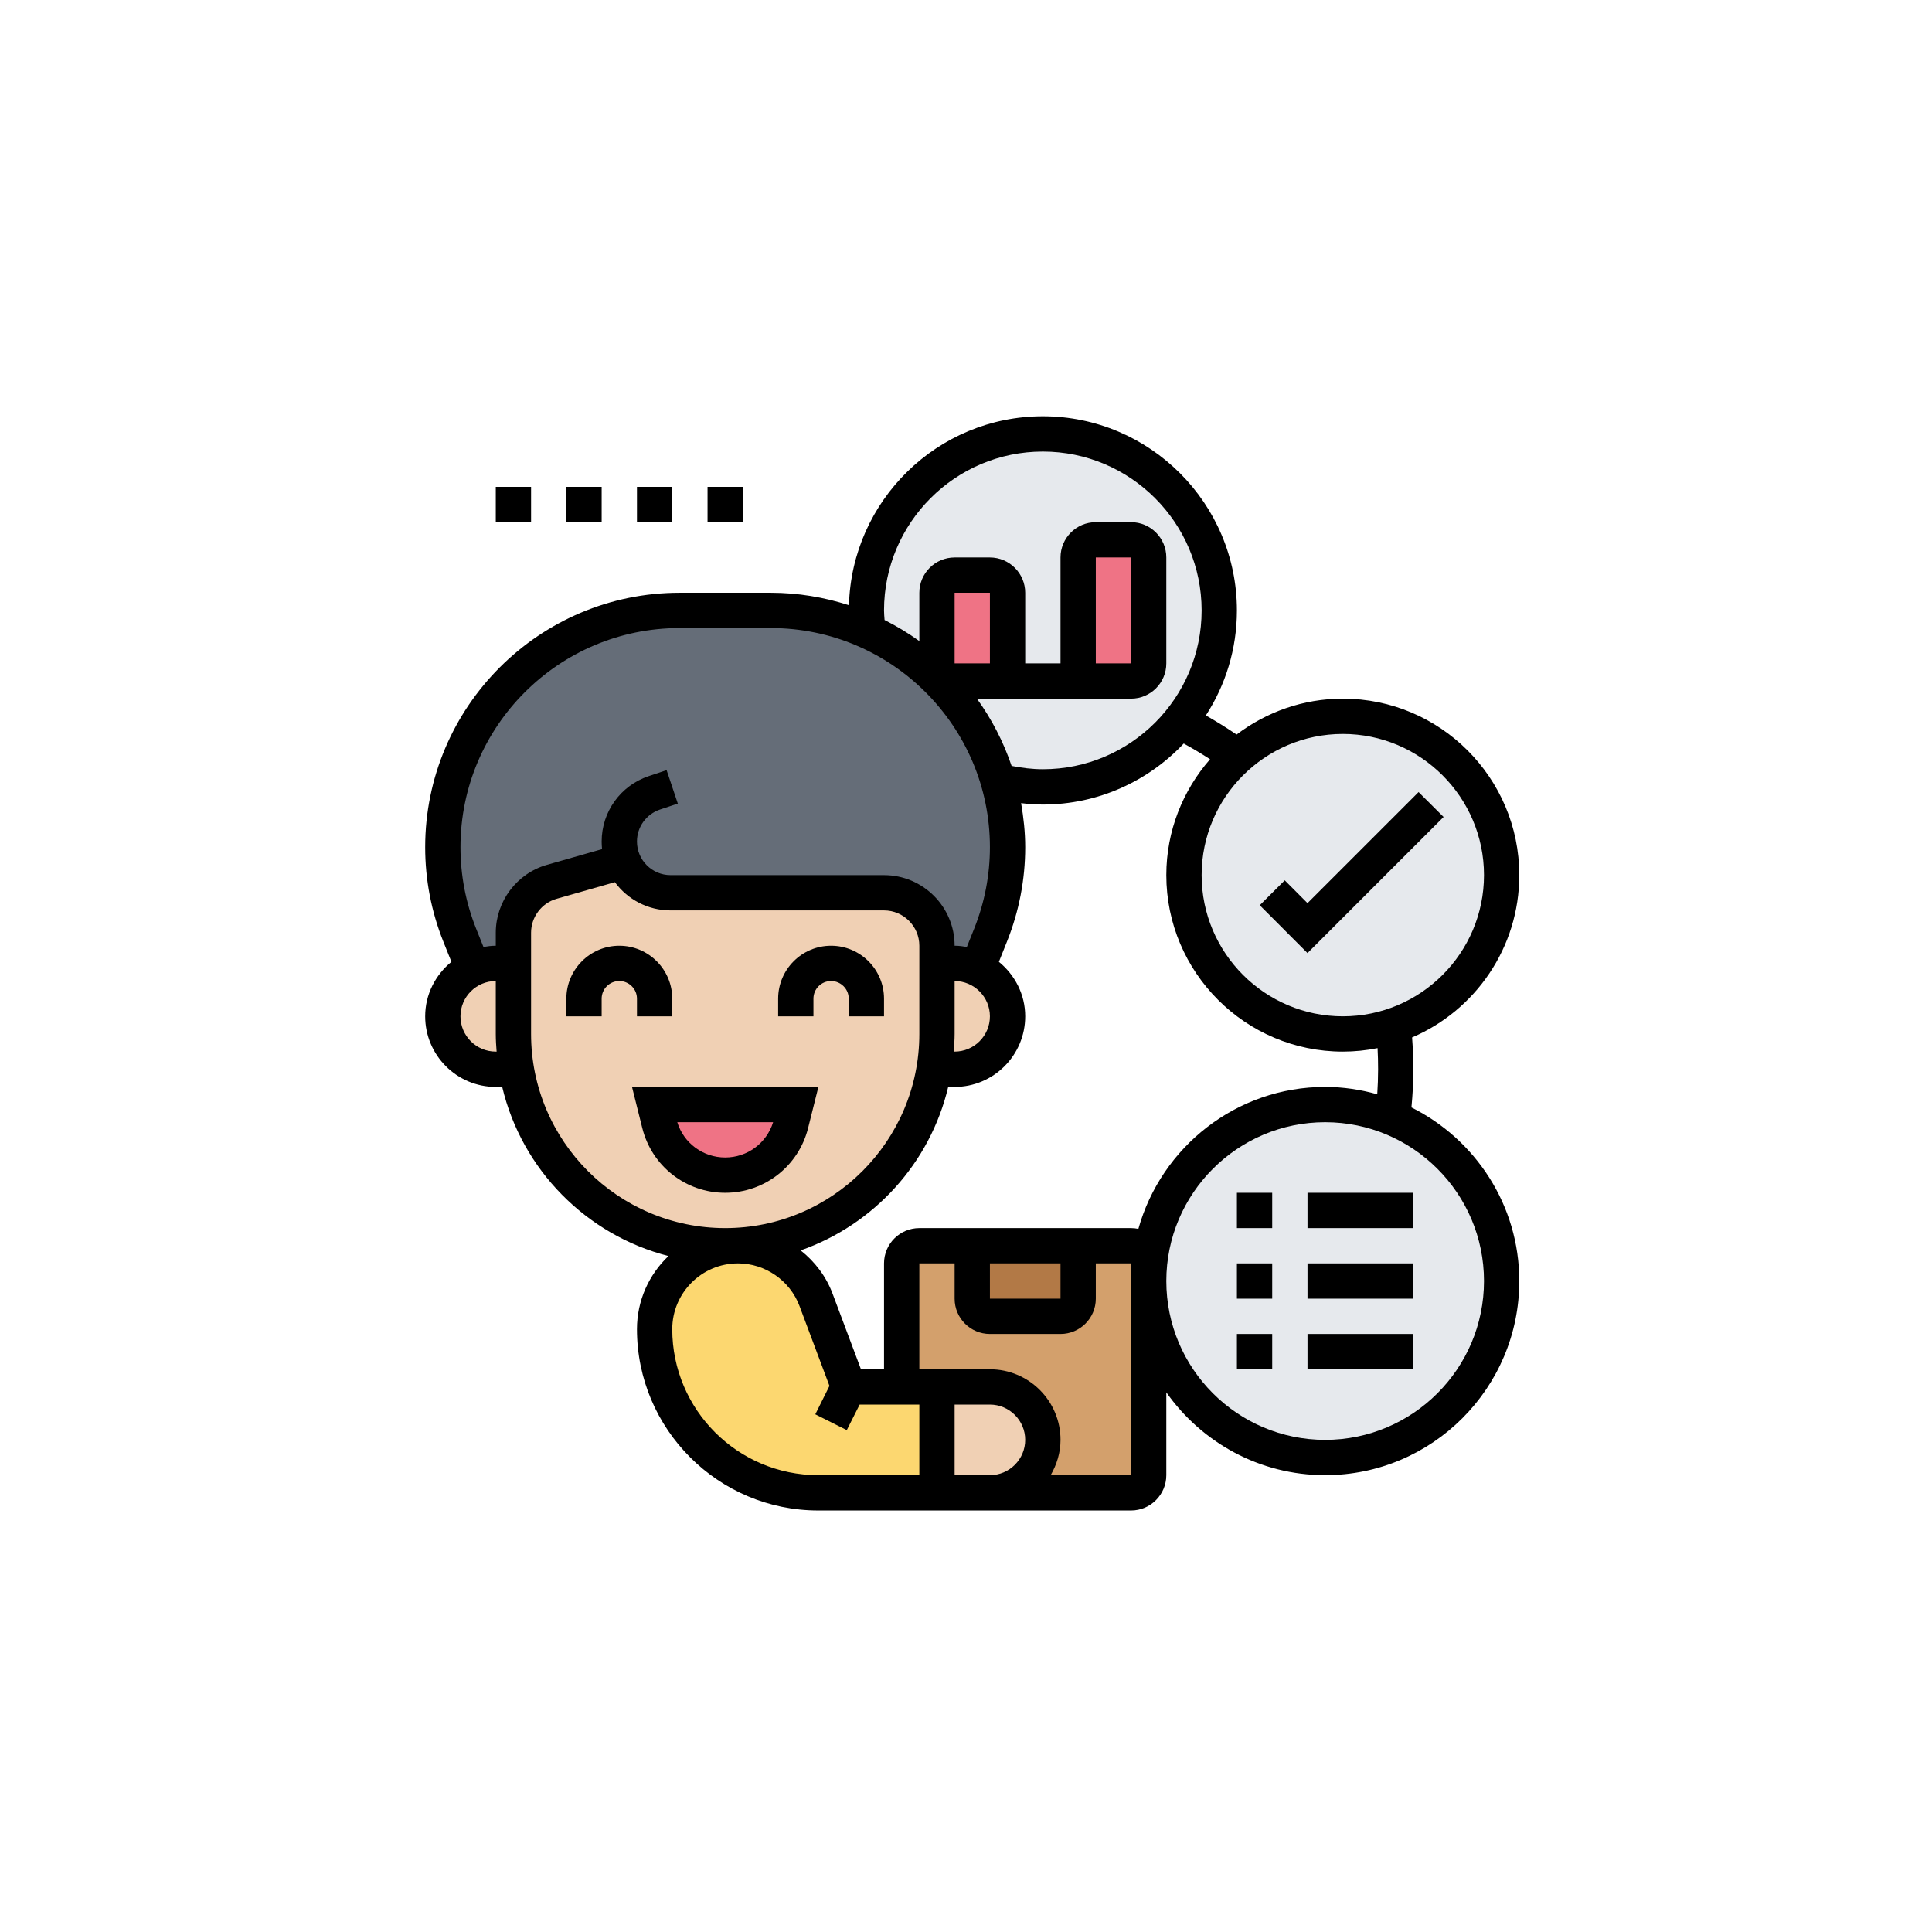 <svg xmlns="http://www.w3.org/2000/svg" xmlns:xlink="http://www.w3.org/1999/xlink" width="130" zoomAndPan="magnify" viewBox="0 0 97.5 97.5" height="130" preserveAspectRatio="xMidYMid meet" version="1.0"><defs><clipPath id="5a76d6e61d"><path d="M 43 21.008 L 62 21.008 L 62 40 L 43 40 Z M 43 21.008 " clip-rule="nonzero"/></clipPath><clipPath id="f07d0dd39f"><path d="M 21.457 21.008 L 76.672 21.008 L 76.672 76.227 L 21.457 76.227 Z M 21.457 21.008 " clip-rule="nonzero"/></clipPath></defs><path fill="#e6e9ed" d="M 67.766 36.148 C 72.195 36.148 75.781 39.738 75.781 44.164 C 75.781 47.699 73.492 50.703 70.312 51.762 C 69.512 52.039 68.656 52.18 67.766 52.18 C 63.34 52.18 59.75 48.59 59.75 44.164 C 59.75 41.777 60.793 39.641 62.449 38.172 C 63.859 36.914 65.727 36.148 67.766 36.148 Z M 67.766 36.148 " fill-opacity="1" fill-rule="nonzero"/><g clip-path="url(#5a76d6e61d)"><path fill="#e6e9ed" d="M 50.375 39.426 C 49.395 36.043 46.953 33.273 43.785 31.848 C 43.738 31.508 43.723 31.164 43.723 30.805 C 43.723 25.891 47.711 21.898 52.629 21.898 C 57.543 21.898 61.531 25.891 61.531 30.805 C 61.531 32.926 60.785 34.875 59.555 36.406 C 57.918 38.422 55.422 39.711 52.629 39.711 C 51.852 39.711 51.094 39.613 50.375 39.426 Z M 50.375 39.426 " fill-opacity="1" fill-rule="nonzero"/></g><path fill="#ef7385" d="M 57.969 28.133 L 57.969 33.477 C 57.969 33.969 57.57 34.367 57.082 34.367 L 54.41 34.367 L 54.41 28.133 C 54.41 27.645 54.809 27.242 55.301 27.242 L 57.082 27.242 C 57.57 27.242 57.969 27.645 57.969 28.133 Z M 57.969 28.133 " fill-opacity="1" fill-rule="nonzero"/><path fill="#ef7385" d="M 50.848 29.914 L 50.848 34.367 L 48.176 34.367 C 47.684 34.367 47.285 33.969 47.285 33.477 L 47.285 29.914 C 47.285 29.426 47.684 29.023 48.176 29.023 L 49.957 29.023 C 50.445 29.023 50.848 29.426 50.848 29.914 Z M 50.848 29.914 " fill-opacity="1" fill-rule="nonzero"/><path fill="#656d78" d="M 47.285 47.727 C 47.285 46.25 46.09 45.055 44.613 45.055 L 33.844 45.055 C 32.766 45.055 31.848 44.406 31.457 43.469 L 27.852 44.504 C 26.703 44.832 25.91 45.875 25.91 47.07 L 25.91 48.617 L 25.02 48.617 C 24.609 48.617 24.227 48.707 23.879 48.875 L 23.203 47.191 C 22.641 45.777 22.348 44.273 22.348 42.758 C 22.348 39.461 23.684 36.469 25.848 34.305 C 28.012 32.141 31.004 30.805 34.297 30.805 L 38.895 30.805 C 40.629 30.805 42.289 31.18 43.785 31.848 C 46.953 33.273 49.395 36.043 50.375 39.426 C 50.688 40.488 50.848 41.602 50.848 42.758 C 50.848 44.273 50.551 45.777 49.992 47.191 L 49.312 48.875 C 48.965 48.707 48.582 48.617 48.176 48.617 L 47.285 48.617 Z M 47.285 47.727 " fill-opacity="1" fill-rule="nonzero"/><path fill="#e6e9ed" d="M 70.289 56.418 C 73.512 57.766 75.781 60.945 75.781 64.648 C 75.781 69.566 71.793 73.555 66.875 73.555 C 61.961 73.555 57.969 69.566 57.969 64.648 C 57.969 59.734 61.961 55.742 66.875 55.742 C 68.086 55.742 69.238 55.984 70.289 56.418 Z M 70.289 56.418 " fill-opacity="1" fill-rule="nonzero"/><path fill="#fcd770" d="M 45.504 69.992 L 47.285 69.992 L 47.285 75.336 L 41.289 75.336 C 39.012 75.336 36.945 74.41 35.457 72.914 C 33.961 71.426 33.035 69.359 33.035 67.078 C 33.035 65.914 33.508 64.863 34.273 64.105 C 34.965 63.402 35.902 62.949 37.148 62.867 C 37.184 62.867 37.211 62.867 37.246 62.867 C 39 62.867 40.57 63.953 41.184 65.602 L 42.832 69.992 Z M 45.504 69.992 " fill-opacity="1" fill-rule="nonzero"/><path fill="#d3a06c" d="M 57.082 62.867 L 46.395 62.867 C 45.902 62.867 45.504 63.27 45.504 63.758 L 45.504 69.992 L 49.957 69.992 C 50.695 69.992 51.363 70.297 51.844 70.777 C 52.324 71.258 52.629 71.926 52.629 72.664 C 52.629 74.141 51.434 75.336 49.957 75.336 L 57.082 75.336 C 57.57 75.336 57.969 74.934 57.969 74.445 L 57.969 63.758 C 57.969 63.27 57.57 62.867 57.082 62.867 Z M 57.082 62.867 " fill-opacity="1" fill-rule="nonzero"/><path fill="#b27946" d="M 54.41 62.867 L 54.41 65.539 C 54.41 66.027 54.008 66.43 53.52 66.43 L 49.957 66.43 C 49.465 66.43 49.066 66.027 49.066 65.539 L 49.066 62.867 Z M 54.41 62.867 " fill-opacity="1" fill-rule="nonzero"/><path fill="#f0d0b4" d="M 51.844 70.777 C 52.324 71.258 52.629 71.926 52.629 72.664 C 52.629 74.141 51.434 75.336 49.957 75.336 L 47.285 75.336 L 47.285 69.992 L 49.957 69.992 C 50.695 69.992 51.363 70.297 51.844 70.777 Z M 51.844 70.777 " fill-opacity="1" fill-rule="nonzero"/><path fill="#f0d0b4" d="M 49.312 48.875 C 50.223 49.305 50.848 50.223 50.848 51.289 C 50.848 52.027 50.543 52.695 50.062 53.18 C 49.582 53.66 48.914 53.961 48.176 53.961 L 47.133 53.961 C 47.23 53.383 47.285 52.785 47.285 52.18 L 47.285 48.617 L 48.176 48.617 C 48.582 48.617 48.965 48.707 49.312 48.875 Z M 49.312 48.875 " fill-opacity="1" fill-rule="nonzero"/><path fill="#f0d0b4" d="M 47.285 48.617 L 47.285 52.18 C 47.285 52.785 47.23 53.383 47.133 53.961 C 46.758 56.207 45.688 58.211 44.156 59.742 C 42.582 61.309 40.523 62.395 37.148 62.852 C 36.961 62.859 36.785 62.867 36.598 62.867 C 31.297 62.867 26.906 59.02 26.062 53.961 C 25.961 53.383 25.91 52.785 25.91 52.18 L 25.91 47.07 C 25.91 45.875 26.703 44.832 27.852 44.504 L 31.457 43.469 C 31.848 44.406 32.766 45.055 33.844 45.055 L 44.613 45.055 C 46.09 45.055 47.285 46.25 47.285 47.727 Z M 47.285 48.617 " fill-opacity="1" fill-rule="nonzero"/><path fill="#f0d0b4" d="M 26.062 53.961 L 25.02 53.961 C 24.281 53.961 23.613 53.66 23.129 53.18 C 22.648 52.695 22.348 52.027 22.348 51.289 C 22.348 50.223 22.969 49.305 23.879 48.875 C 24.227 48.707 24.609 48.617 25.02 48.617 L 25.91 48.617 L 25.91 52.18 C 25.91 52.785 25.961 53.383 26.062 53.961 Z M 26.062 53.961 " fill-opacity="1" fill-rule="nonzero"/><path fill="#ef7385" d="M 40.16 55.742 L 39.918 56.715 C 39.535 58.238 38.164 59.305 36.598 59.305 C 35.027 59.305 33.656 58.238 33.273 56.715 L 33.035 55.742 Z M 40.16 55.742 " fill-opacity="1" fill-rule="nonzero"/><path fill="#000000" d="M 40.781 56.93 L 41.301 54.852 L 31.895 54.852 L 32.414 56.93 C 32.895 58.852 34.613 60.195 36.598 60.195 C 38.578 60.195 40.301 58.852 40.781 56.93 Z M 34.18 56.633 L 39.016 56.633 C 38.688 57.691 37.715 58.414 36.598 58.414 C 35.48 58.414 34.504 57.691 34.18 56.633 Z M 34.18 56.633 " fill-opacity="1" fill-rule="nonzero"/><path fill="#000000" d="M 32.145 51.289 L 33.926 51.289 L 33.926 50.398 C 33.926 48.926 32.727 47.727 31.254 47.727 C 29.781 47.727 28.582 48.926 28.582 50.398 L 28.582 51.289 L 30.363 51.289 L 30.363 50.398 C 30.363 49.906 30.762 49.508 31.254 49.508 C 31.742 49.508 32.145 49.906 32.145 50.398 Z M 32.145 51.289 " fill-opacity="1" fill-rule="nonzero"/><path fill="#000000" d="M 41.051 50.398 C 41.051 49.906 41.449 49.508 41.941 49.508 C 42.43 49.508 42.832 49.906 42.832 50.398 L 42.832 51.289 L 44.613 51.289 L 44.613 50.398 C 44.613 48.926 43.414 47.727 41.941 47.727 C 40.469 47.727 39.27 48.926 39.27 50.398 L 39.27 51.289 L 41.051 51.289 Z M 41.051 50.398 " fill-opacity="1" fill-rule="nonzero"/><path fill="#000000" d="M 25.02 24.57 L 26.801 24.57 L 26.801 26.352 L 25.02 26.352 Z M 25.02 24.57 " fill-opacity="1" fill-rule="nonzero"/><path fill="#000000" d="M 28.582 24.57 L 30.363 24.57 L 30.363 26.352 L 28.582 26.352 Z M 28.582 24.57 " fill-opacity="1" fill-rule="nonzero"/><path fill="#000000" d="M 32.145 24.57 L 33.926 24.57 L 33.926 26.352 L 32.145 26.352 Z M 32.145 24.57 " fill-opacity="1" fill-rule="nonzero"/><path fill="#000000" d="M 35.707 24.57 L 37.488 24.57 L 37.488 26.352 L 35.707 26.352 Z M 35.707 24.57 " fill-opacity="1" fill-rule="nonzero"/><g clip-path="url(#f07d0dd39f)"><path fill="#000000" d="M 71.23 55.887 C 71.289 55.246 71.328 54.605 71.328 53.961 C 71.328 53.426 71.301 52.891 71.262 52.355 C 74.441 50.996 76.672 47.836 76.672 44.164 C 76.672 39.254 72.68 35.258 67.766 35.258 C 65.754 35.258 63.898 35.941 62.406 37.07 C 61.902 36.727 61.383 36.406 60.855 36.105 C 61.844 34.578 62.422 32.758 62.422 30.805 C 62.422 25.406 58.027 21.008 52.629 21.008 C 47.316 21.008 42.984 25.262 42.844 30.543 C 41.602 30.141 40.273 29.914 38.898 29.914 L 34.297 29.914 C 27.215 29.914 21.457 35.676 21.457 42.754 C 21.457 44.395 21.766 46 22.375 47.523 L 22.781 48.539 C 21.98 49.195 21.457 50.176 21.457 51.289 C 21.457 53.254 23.055 54.852 25.02 54.852 L 25.344 54.852 C 26.332 59.027 29.586 62.324 33.734 63.387 C 32.758 64.316 32.145 65.625 32.145 67.078 C 32.145 72.121 36.25 76.227 41.293 76.227 L 57.082 76.227 C 58.062 76.227 58.859 75.426 58.859 74.445 L 58.859 70.266 C 60.637 72.789 63.562 74.445 66.875 74.445 C 72.277 74.445 76.672 70.051 76.672 64.648 C 76.672 60.812 74.449 57.492 71.23 55.887 Z M 74.891 44.164 C 74.891 48.094 71.695 51.289 67.766 51.289 C 63.84 51.289 60.641 48.094 60.641 44.164 C 60.641 40.238 63.84 37.039 67.766 37.039 C 71.695 37.039 74.891 40.238 74.891 44.164 Z M 61.066 38.316 C 59.699 39.883 58.859 41.926 58.859 44.164 C 58.859 49.074 62.855 53.07 67.766 53.07 C 68.367 53.07 68.953 53.008 69.52 52.895 C 69.539 53.25 69.547 53.605 69.547 53.961 C 69.547 54.383 69.531 54.801 69.504 55.223 C 68.668 54.988 67.789 54.852 66.875 54.852 C 62.387 54.852 58.605 57.891 57.449 62.016 C 57.332 61.992 57.207 61.977 57.082 61.977 L 46.395 61.977 C 45.41 61.977 44.613 62.777 44.613 63.758 L 44.613 69.102 L 43.449 69.102 L 42.016 65.285 C 41.688 64.406 41.117 63.664 40.406 63.102 C 44.098 61.809 46.938 58.703 47.852 54.852 L 48.176 54.852 C 50.141 54.852 51.738 53.254 51.738 51.289 C 51.738 50.176 51.211 49.195 50.41 48.539 L 50.816 47.523 C 51.426 46 51.738 44.395 51.738 42.754 C 51.738 41.996 51.656 41.258 51.531 40.531 C 51.895 40.574 52.262 40.602 52.629 40.602 C 55.43 40.602 57.953 39.414 59.738 37.523 C 60.191 37.77 60.633 38.035 61.066 38.316 Z M 49.957 63.758 L 53.52 63.758 L 53.52 65.539 L 49.957 65.539 Z M 48.176 52.18 L 48.176 49.508 C 49.156 49.508 49.957 50.309 49.957 51.289 C 49.957 52.273 49.156 53.07 48.176 53.07 L 48.129 53.07 C 48.152 52.777 48.176 52.48 48.176 52.18 Z M 44.613 30.805 C 44.613 26.387 48.207 22.789 52.629 22.789 C 57.047 22.789 60.641 26.387 60.641 30.805 C 60.641 35.227 57.047 38.82 52.629 38.82 C 52.094 38.82 51.57 38.754 51.051 38.652 C 50.637 37.426 50.043 36.285 49.301 35.258 L 57.082 35.258 C 58.062 35.258 58.859 34.461 58.859 33.477 L 58.859 28.133 C 58.859 27.152 58.062 26.352 57.082 26.352 L 55.301 26.352 C 54.316 26.352 53.52 27.152 53.52 28.133 L 53.52 33.477 L 51.738 33.477 L 51.738 29.914 C 51.738 28.934 50.938 28.133 49.957 28.133 L 48.176 28.133 C 47.191 28.133 46.395 28.934 46.395 29.914 L 46.395 32.352 C 45.84 31.953 45.254 31.598 44.641 31.289 C 44.629 31.125 44.613 30.969 44.613 30.805 Z M 48.176 33.477 L 48.176 29.914 L 49.957 29.914 L 49.957 33.477 Z M 55.301 33.477 L 55.301 28.133 L 57.082 28.133 L 57.082 33.477 Z M 25.02 53.07 C 24.035 53.07 23.238 52.273 23.238 51.289 C 23.238 50.309 24.035 49.508 25.02 49.508 L 25.02 52.18 C 25.02 52.48 25.039 52.777 25.062 53.07 Z M 25.02 47.07 L 25.02 47.727 C 24.809 47.727 24.602 47.754 24.398 47.789 L 24.027 46.863 C 23.504 45.551 23.238 44.168 23.238 42.754 C 23.238 36.656 28.199 31.695 34.297 31.695 L 38.898 31.695 C 44.996 31.695 49.957 36.656 49.957 42.754 C 49.957 44.168 49.688 45.551 49.164 46.863 L 48.793 47.789 C 48.594 47.754 48.387 47.727 48.176 47.727 C 48.176 45.762 46.578 44.164 44.613 44.164 L 33.84 44.164 C 32.906 44.164 32.145 43.406 32.145 42.469 C 32.145 41.738 32.609 41.09 33.305 40.855 L 34.207 40.555 L 33.641 38.867 L 32.738 39.168 C 31.316 39.645 30.363 40.969 30.363 42.469 C 30.363 42.598 30.371 42.727 30.383 42.852 L 27.602 43.645 C 26.082 44.078 25.02 45.488 25.02 47.07 Z M 26.801 52.18 L 26.801 47.07 C 26.801 46.281 27.332 45.574 28.09 45.359 L 31.031 44.52 C 31.664 45.383 32.688 45.945 33.84 45.945 L 44.613 45.945 C 45.594 45.945 46.395 46.746 46.395 47.727 L 46.395 52.18 C 46.395 57.582 41.996 61.977 36.598 61.977 C 31.195 61.977 26.801 57.582 26.801 52.18 Z M 33.926 67.078 C 33.926 65.246 35.414 63.758 37.242 63.758 C 38.617 63.758 39.867 64.625 40.348 65.91 L 41.859 69.941 L 41.145 71.375 L 42.734 72.172 L 43.383 70.883 L 46.395 70.883 L 46.395 74.445 L 41.293 74.445 C 37.23 74.445 33.926 71.141 33.926 67.078 Z M 48.176 74.445 L 48.176 70.883 L 49.957 70.883 C 50.938 70.883 51.738 71.684 51.738 72.664 C 51.738 73.645 50.938 74.445 49.957 74.445 Z M 57.082 74.445 L 53.023 74.445 C 53.328 73.918 53.52 73.316 53.52 72.664 C 53.52 70.699 51.922 69.102 49.957 69.102 L 46.395 69.102 L 46.395 63.758 L 48.176 63.758 L 48.176 65.539 C 48.176 66.523 48.973 67.32 49.957 67.32 L 53.52 67.32 C 54.5 67.32 55.301 66.523 55.301 65.539 L 55.301 63.758 L 57.082 63.758 Z M 66.875 72.664 C 62.457 72.664 58.859 69.07 58.859 64.648 C 58.859 60.23 62.457 56.633 66.875 56.633 C 71.297 56.633 74.891 60.23 74.891 64.648 C 74.891 69.07 71.297 72.664 66.875 72.664 Z M 66.875 72.664 " fill-opacity="1" fill-rule="nonzero"/></g><path fill="#000000" d="M 62.422 60.195 L 64.203 60.195 L 64.203 61.977 L 62.422 61.977 Z M 62.422 60.195 " fill-opacity="1" fill-rule="nonzero"/><path fill="#000000" d="M 65.984 60.195 L 71.328 60.195 L 71.328 61.977 L 65.984 61.977 Z M 65.984 60.195 " fill-opacity="1" fill-rule="nonzero"/><path fill="#000000" d="M 62.422 63.758 L 64.203 63.758 L 64.203 65.539 L 62.422 65.539 Z M 62.422 63.758 " fill-opacity="1" fill-rule="nonzero"/><path fill="#000000" d="M 65.984 63.758 L 71.328 63.758 L 71.328 65.539 L 65.984 65.539 Z M 65.984 63.758 " fill-opacity="1" fill-rule="nonzero"/><path fill="#000000" d="M 62.422 67.32 L 64.203 67.32 L 64.203 69.102 L 62.422 69.102 Z M 62.422 67.32 " fill-opacity="1" fill-rule="nonzero"/><path fill="#000000" d="M 65.984 67.32 L 71.328 67.32 L 71.328 69.102 L 65.984 69.102 Z M 65.984 67.32 " fill-opacity="1" fill-rule="nonzero"/><path fill="#000000" d="M 72.852 41.23 L 71.59 39.973 L 65.984 45.578 L 64.836 44.426 L 63.574 45.684 L 65.984 48.098 Z M 72.852 41.23 " fill-opacity="1" fill-rule="nonzero"/></svg>